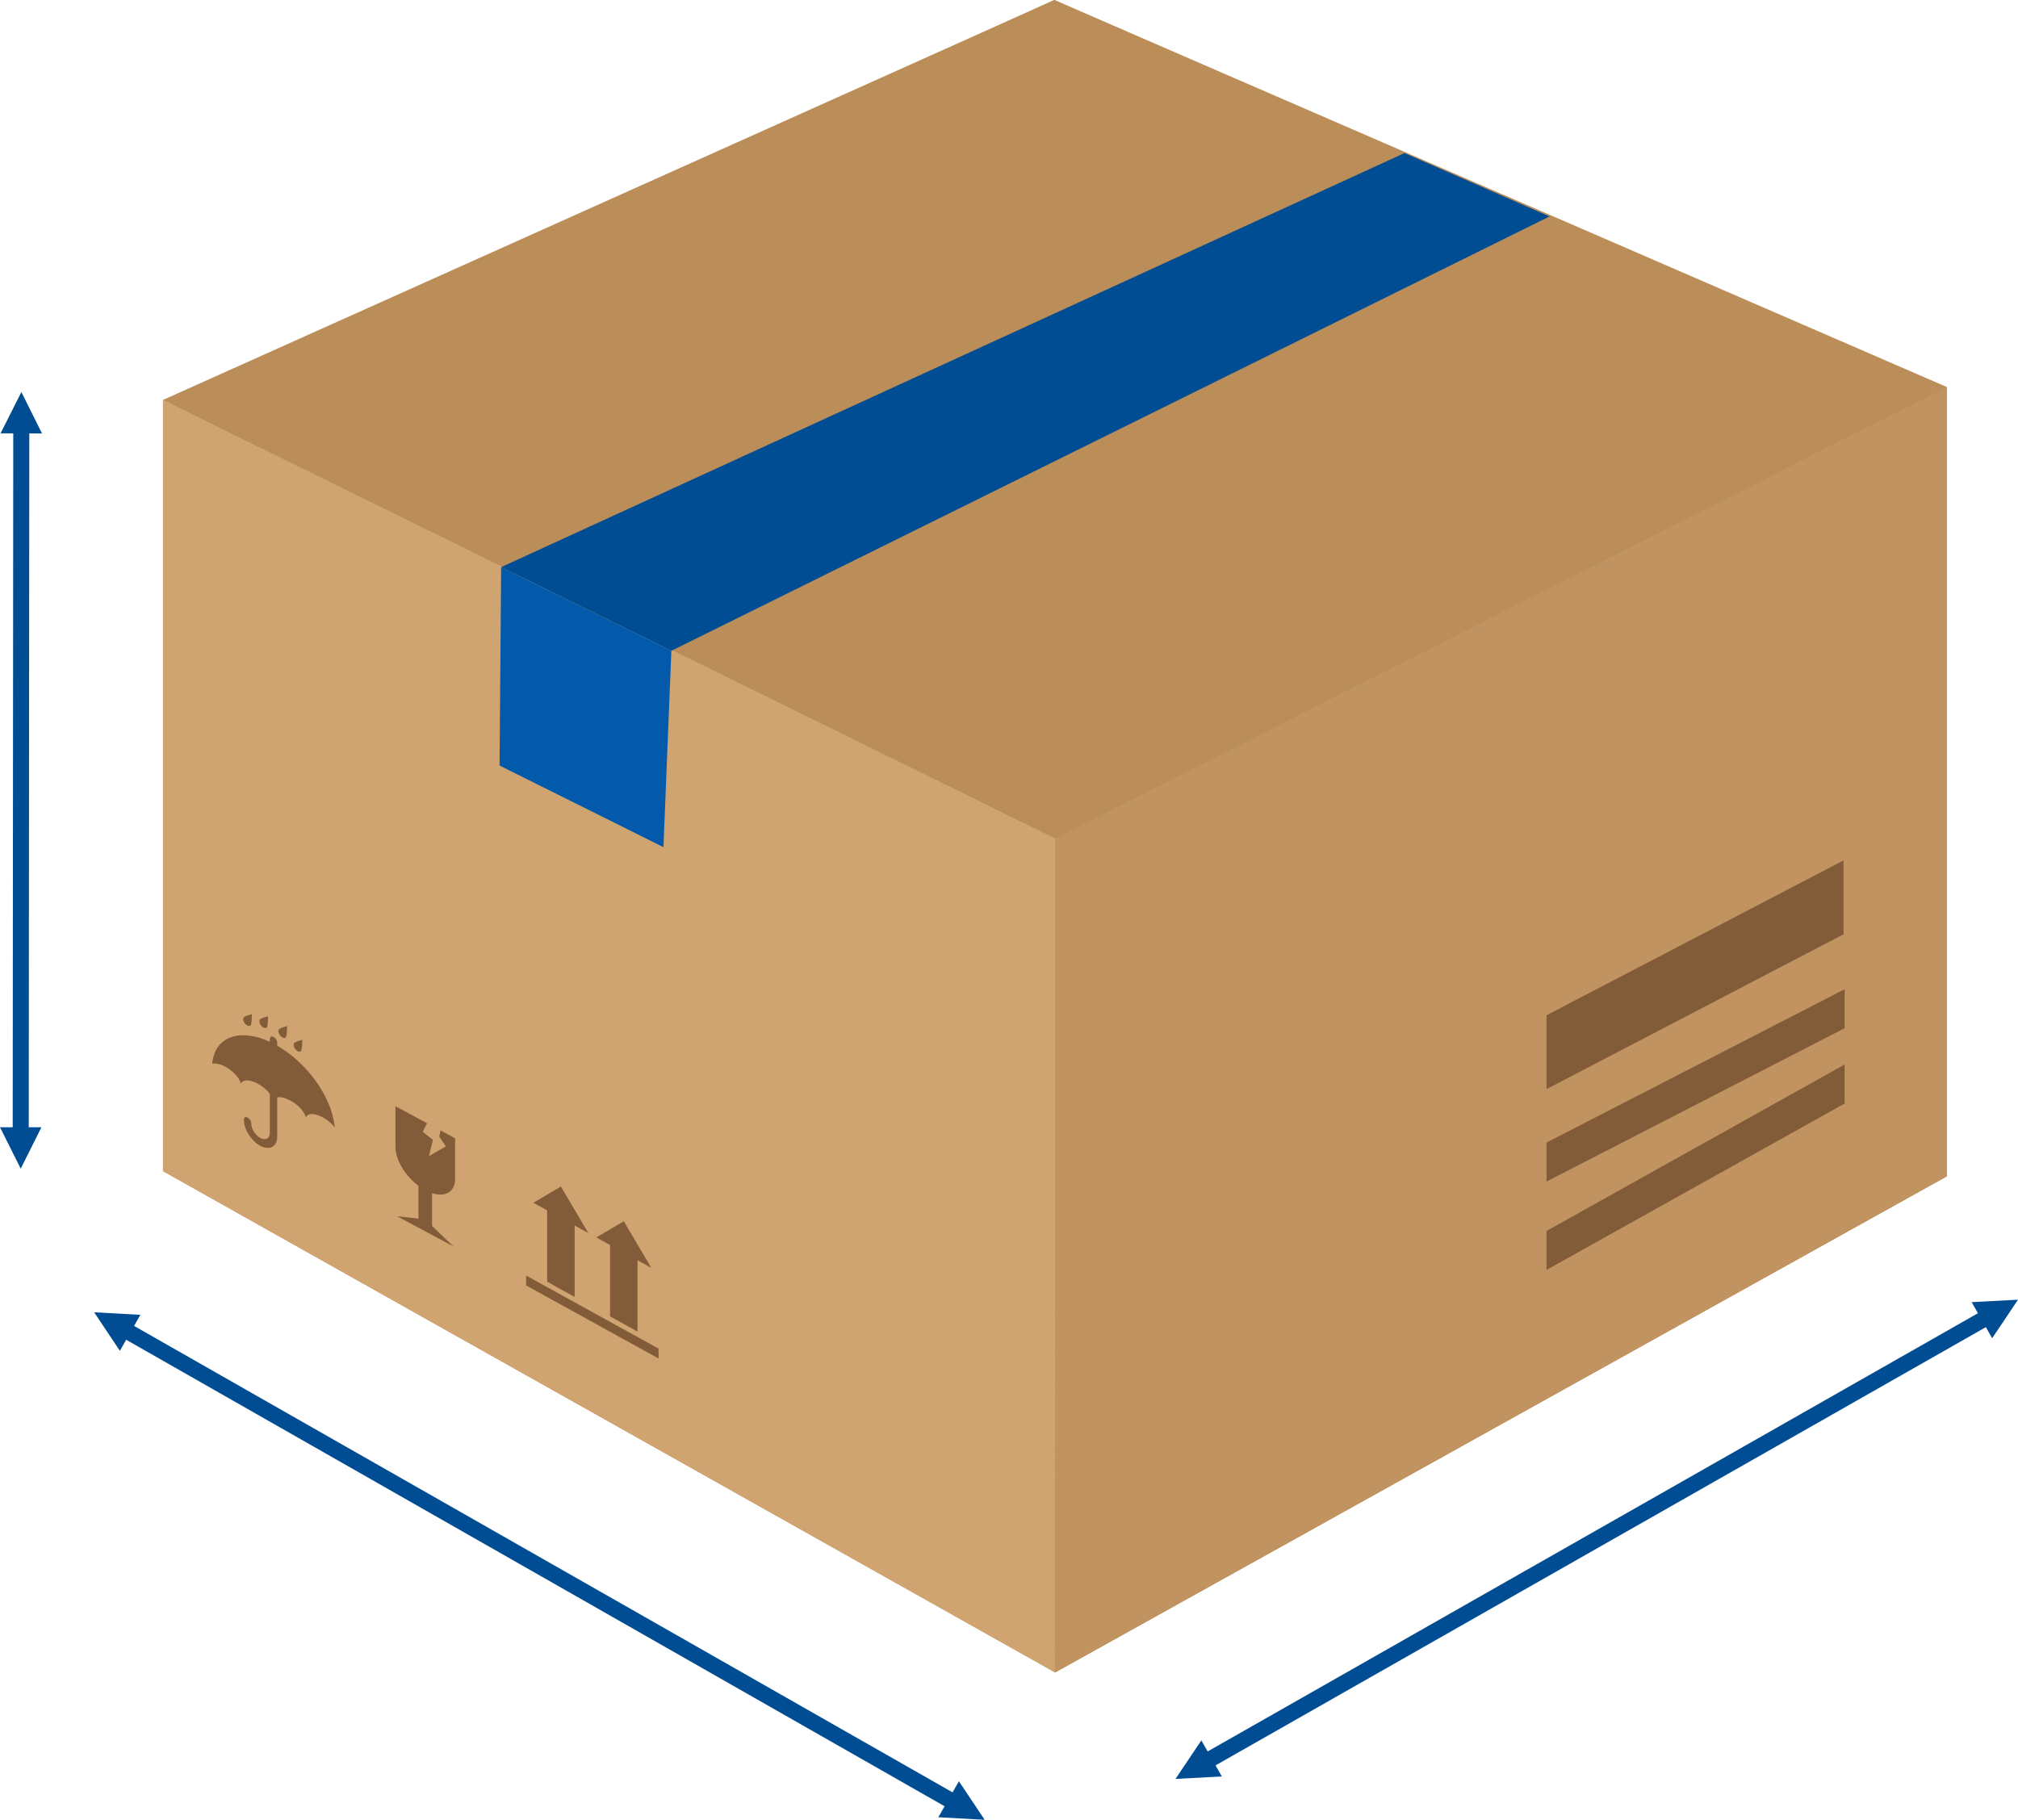 <?xml version="1.0" encoding="UTF-8" standalone="no"?>
<!-- Creator: CorelDRAW X7 -->

<svg
   xmlns:dc="http://purl.org/dc/elements/1.1/"
   xmlns:cc="http://creativecommons.org/ns#"
   xmlns:rdf="http://www.w3.org/1999/02/22-rdf-syntax-ns#"
   xmlns:svg="http://www.w3.org/2000/svg"
   xmlns="http://www.w3.org/2000/svg"
   xmlns:sodipodi="http://sodipodi.sourceforge.net/DTD/sodipodi-0.dtd"
   xmlns:inkscape="http://www.inkscape.org/namespaces/inkscape"
   xml:space="preserve"
   width="189.362mm"
   height="170.787mm"
   version="1.1"
   style="shape-rendering:geometricPrecision; text-rendering:geometricPrecision; image-rendering:optimizeQuality; fill-rule:evenodd; clip-rule:evenodd"
   viewBox="0 0 18113 16336"
   id="svg325"
   sodipodi:docname="middle.svg"
   inkscape:version="0.92.1 r15371"><sodipodi:namedview
     pagecolor="#ffffff"
     bordercolor="#666666"
     borderopacity="1"
     objecttolerance="10"
     gridtolerance="10"
     guidetolerance="10"
     inkscape:pageopacity="0"
     inkscape:pageshadow="2"
     inkscape:window-width="640"
     inkscape:window-height="480"
     id="namedview327"
     showgrid="false"
     inkscape:zoom="0.36561135"
     inkscape:cx="357.84945"
     inkscape:cy="322.74709"
     inkscape:window-x="0"
     inkscape:window-y="0"
     inkscape:window-maximized="0"
     inkscape:current-layer="svg325" /><defs
     id="defs285"><style
       type="text/css"
       id="style283"><![CDATA[
    .fil2 {fill:#CFA471}
    .fil1 {fill:#C09361}
    .fil0 {fill:#BB8D59}
    .fil3 {fill:#825B39}
    .fil5 {fill:#004D93}
    .fil6 {fill:#035AAB}
    .fil4 {fill:#825B39;fill-rule:nonzero}
    .fil7 {fill:#004D93;fill-rule:nonzero}
   ]]></style></defs><g
     id="Слой_x0020_1"><polygon
       class="fil0"
       points="9463,0 17444,3489 17474,3474 17474,10560 9471,15013 9469,15013 9468,15012 1463,10513 1463,3590 1535,3625 "
       id="polygon288" /><polygon
       class="fil0"
       points="1463,3590 9463,0 17474,3474 9470,7535 "
       id="polygon290" /><polygon
       class="fil1"
       points="9472,7527 9472,7527 9474,7526 9546,7490 17474,3474 17474,10560 9471,15013 9469,15013 9468,15012 "
       id="polygon292" /><polygon
       class="fil2"
       points="1463,10513 1463,3590 9398,7491 9472,7527 9468,15012 "
       id="polygon294" /><polygon
       class="fil3"
       points="13881,9114 16547,7724 16547,8387 13881,9777 "
       id="polygon296" /><polygon
       class="fil4"
       points="13881,10257 13888,10253 16557,8880 16557,9230 13886,10604 13881,10607 "
       id="polygon298" /><polygon
       class="fil4"
       points="13881,11050 13888,11046 16557,9556 16557,9906 13886,11397 13881,11400 "
       id="polygon300" /><polygon
       class="fil5"
       points="6026,5842 13908,1943 12606,1374 4498,5091 "
       id="polygon302" /><polygon
       class="fil6"
       points="6026,5842 5955,7602 5955,7605 4484,6872 4484,6868 4498,5091 "
       id="polygon304" /><path
       class="fil3"
       d="M3878 10711l0 294 192 184 -506 -271 192 21 0 -294c-119,-89 -207,-234 -207,-350l0 -365 284 153 -39 77 92 72 -36 146 152 -87 -60 -88 13 -55 130 70 0 365c0,116 -88,166 -207,128z"
       id="path306" /><path
       class="fil3"
       d="M2406 9123c0,0 -64,15 -73,29 -10,14 -3,40 15,59 17,19 39,23 48,10 9,-14 10,-98 10,-98zm-145 -19c0,0 -64,15 -73,29 -10,14 -3,40 14,59 18,19 40,23 49,10 9,-14 10,-98 10,-98l0 0zm277 119c-15,5 -30,11 -34,18 -10,14 -3,40 15,59 6,7 13,12 19,15l0 -92zm0 630c-19,-5 -37,-5 -50,-2l0 354c0,88 -67,124 -150,82 -82,-43 -149,-149 -149,-237 0,-20 15,-28 33,-18 18,9 33,32 33,52 0,49 37,108 83,132 46,24 84,4 84,-46l0 -352c-27,-35 -68,-69 -113,-93 -70,-36 -129,-35 -143,-1l-6 -3c-13,-49 -72,-111 -142,-148 -46,-23 -86,-31 -113,-24 21,-240 242,-324 517,-197l0 -26c0,-19 15,-27 33,-18 18,9 33,33 33,52l0 27c17,9 34,20 50,31l0 435zm0 -538l0 -92c20,-7 39,-12 39,-12 0,0 -1,84 -10,98 -6,9 -17,11 -29,6zm137 31c-16,5 -31,12 -35,18 -9,14 -3,40 15,59 6,7 13,12 20,15l0 -92zm0 581c-22,-19 -47,-37 -75,-51 -22,-11 -43,-19 -62,-23l0 -435c48,31 94,67 137,107l0 402zm0 -489l0 -92c19,-7 39,-12 39,-12 0,0 -2,84 -11,98 -6,9 -17,11 -28,6zm329 682c-26,-34 -67,-69 -112,-92 -71,-37 -129,-36 -143,-1l-6 -3c-8,-30 -33,-66 -68,-97l0 -402c182,167 313,396 329,595l0 0z"
       id="path308" /><path
       class="fil4"
       d="M5034 11622l0 89 -312 -172 0 -89 312 172zm0 -971l-246 146 123 68 0 640 123 69 0 -923zm565 1283l0 89 -565 -312 0 -89 565 312zm0 -971l0 922 -123 -68 0 -641 -124 -68 247 -145 0 0zm-441 679l0 -641 123 68 -247 -418 0 923 124 68 0 0zm441 243l123 68 0 -640 124 68 -247 -418 0 922zm0 138l0 -89 312 172 0 89 -312 -172 0 0z"
       id="path310" /><g
       id="g314"><path
         class="fil7"
         d="M845 11780l415 23 -184 323 -231 -346zm7638 4437l-7355 -4193 71 -124 7355 4192 -71 125zm355 119l-416 -23 185 -323 231 346z"
         id="path312" /></g><g
       id="g318"><path
         class="fil7"
         d="M192 3519l185 372 -372 -1 187 -371zm-78 6605l5 -6238 144 0 -5 6238 -144 0zm72 367l-186 -372 372 0 -186 372z"
         id="path316" /></g><g
       id="g322"><path
         class="fil7"
         d="M10551 15969l232 -346 184 324 -416 22zm7278 -4058l-6923 3939 -71 -125 6923 -3939 71 125zm284 -244l-232 346 -184 -324 416 -22z"
         id="path320" /></g></g></svg>